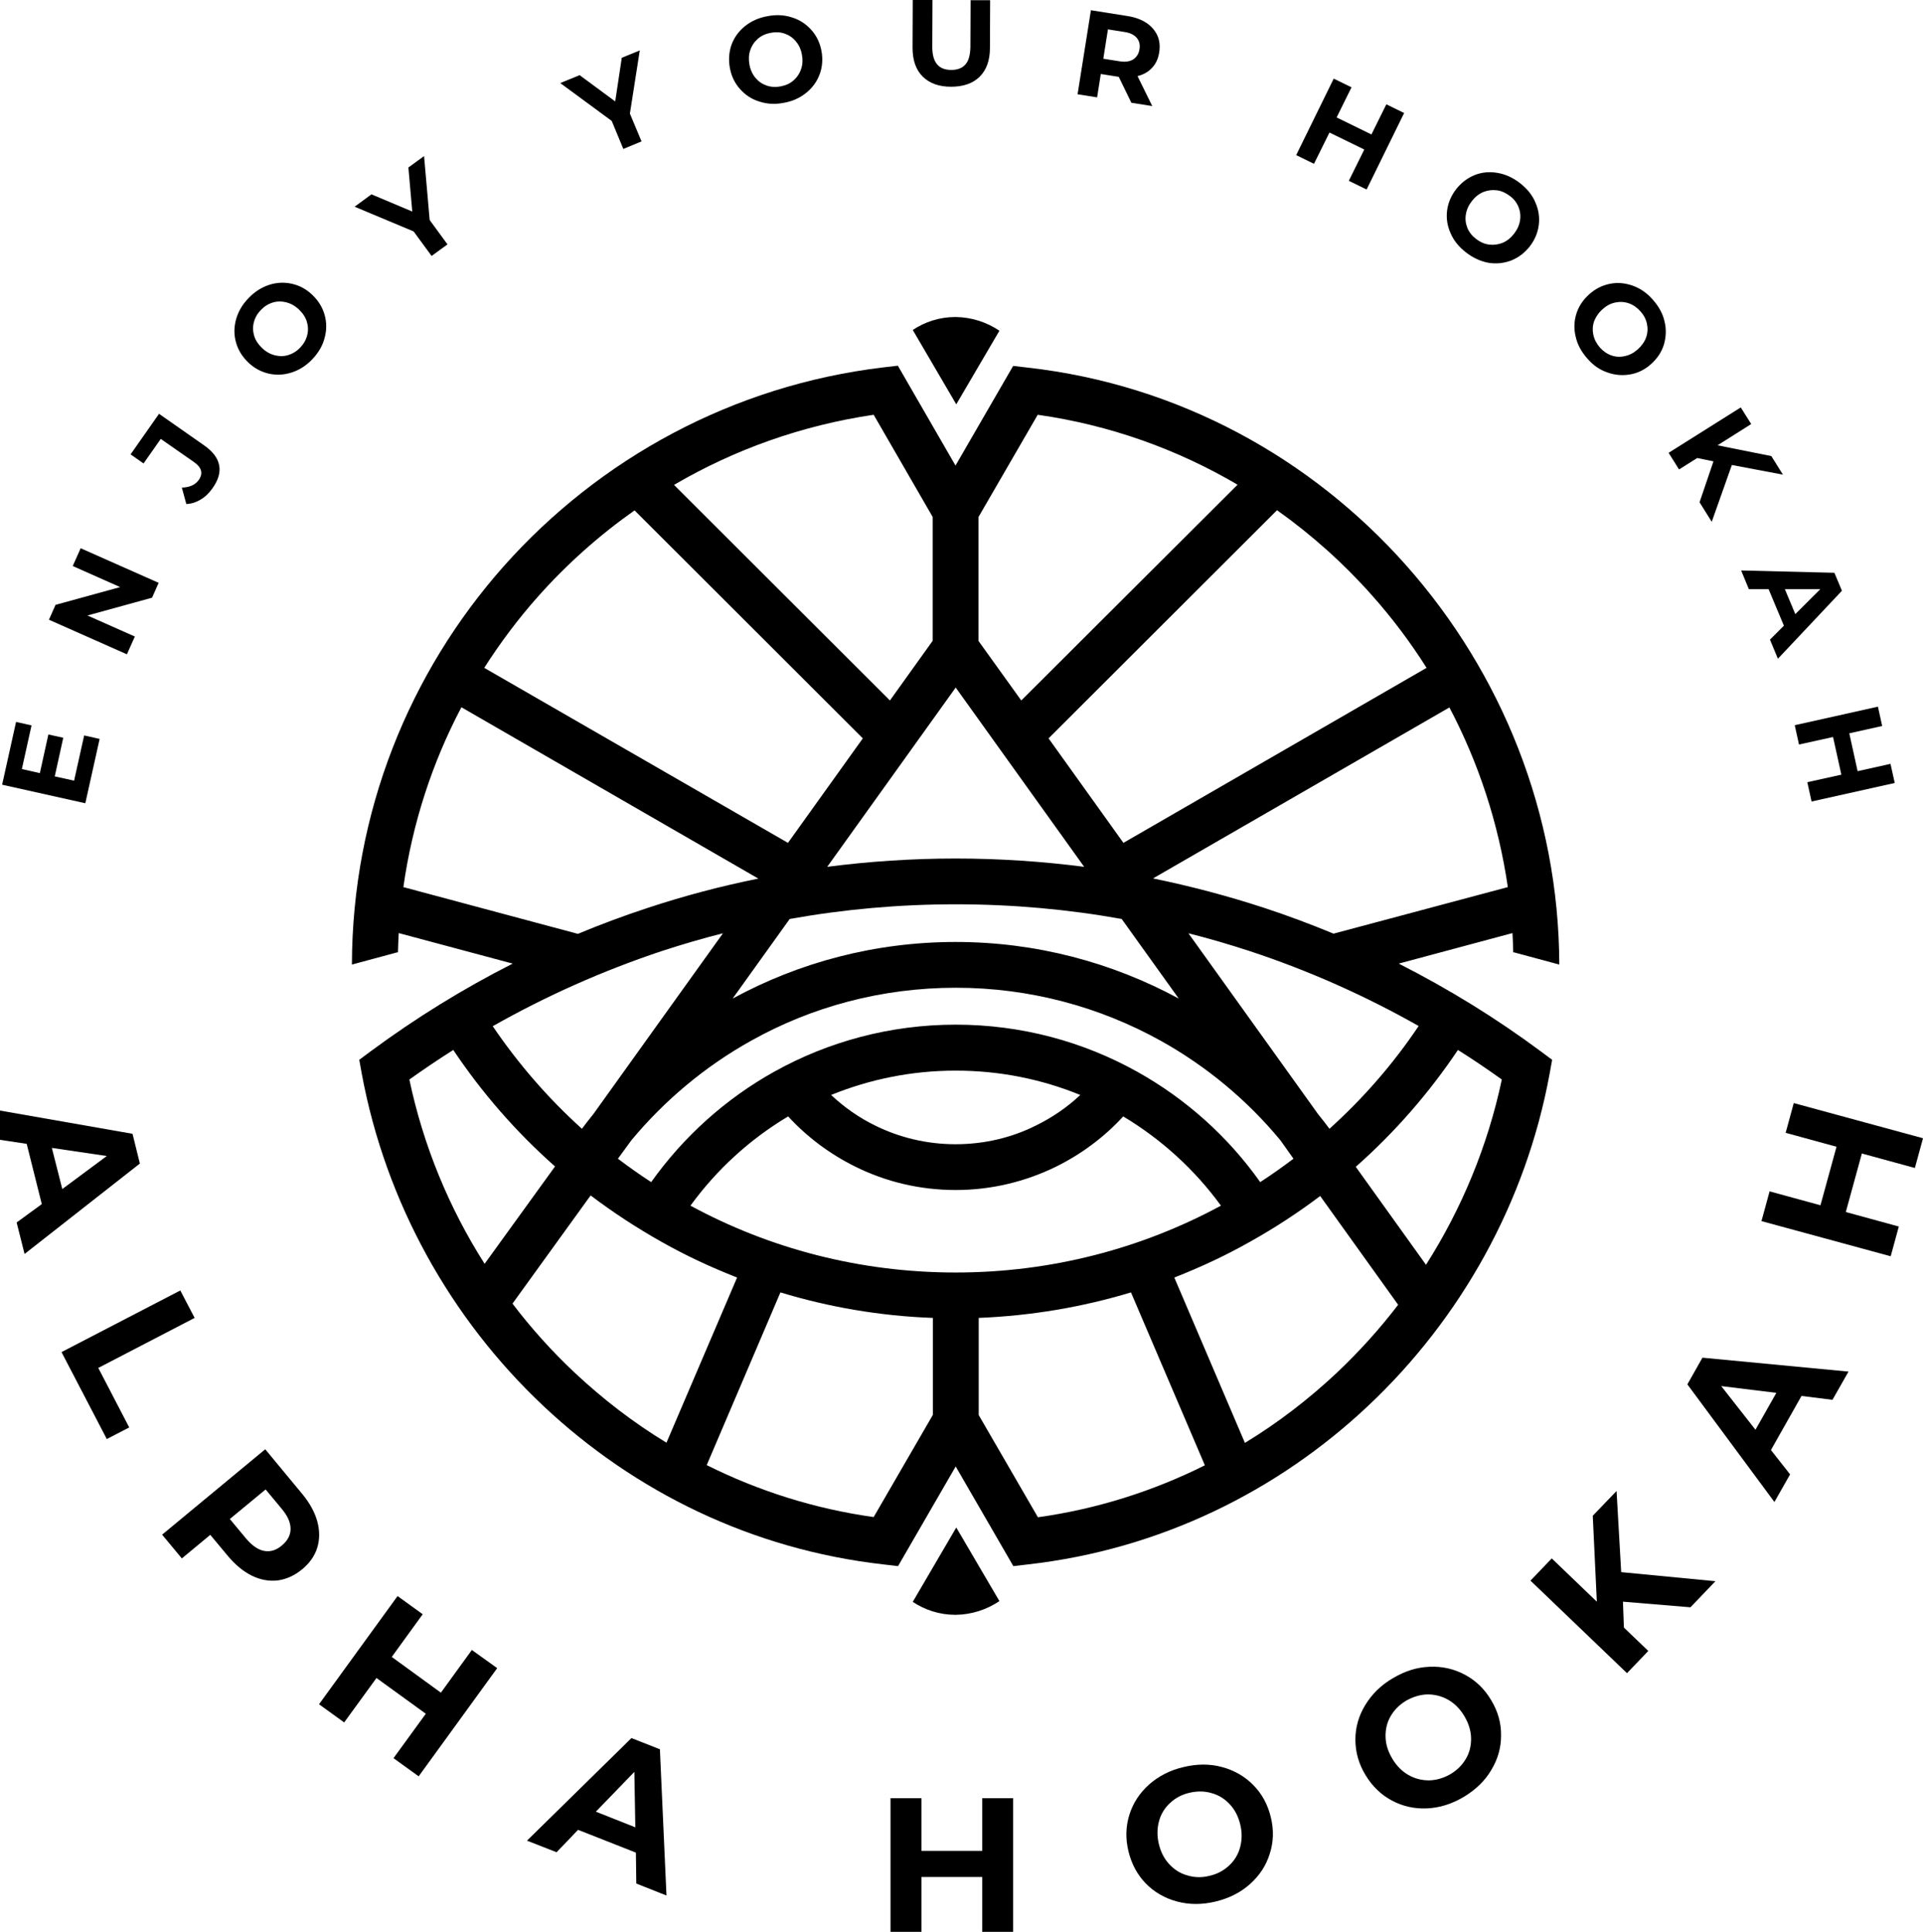 <svg width="212" height="213" viewBox="0 0 212 213" fill="none" xmlns="http://www.w3.org/2000/svg">
<g clip-path="url(#clip0_557_136)">
<path d="M100.625 36.38L105.424 44.581L110.18 36.465C108.794 35.528 107.13 34.974 105.339 34.953C103.59 34.953 101.969 35.486 100.625 36.38Z" fill="black"/>
<path d="M104.848 9.564C106.192 9.564 107.237 9.202 108.005 8.456C108.751 7.711 109.135 6.667 109.135 5.282L109.157 0.021H107.002L106.981 5.197C106.96 6.071 106.789 6.71 106.427 7.114C106.064 7.519 105.552 7.711 104.87 7.711C103.462 7.711 102.779 6.859 102.779 5.176L102.801 0H100.625L100.604 5.261C100.604 6.624 100.967 7.689 101.713 8.435C102.46 9.18 103.505 9.564 104.848 9.564Z" fill="black"/>
<path d="M121.356 8.158L123.233 8.456L123.34 8.477L124.726 11.332L127.029 11.694L125.408 8.392C126.07 8.222 126.603 7.924 127.008 7.476C127.435 7.029 127.691 6.454 127.797 5.772C127.904 5.069 127.84 4.452 127.584 3.898C127.328 3.344 126.923 2.876 126.368 2.513C125.814 2.151 125.131 1.896 124.299 1.768L120.268 1.129L118.797 10.394L120.951 10.735L121.356 8.158ZM122.145 3.238L123.894 3.515C124.534 3.6 125.003 3.813 125.302 4.154C125.6 4.494 125.707 4.92 125.622 5.432C125.536 5.943 125.302 6.305 124.918 6.56C124.534 6.795 124.022 6.859 123.382 6.752L121.633 6.475L122.145 3.238Z" fill="black"/>
<path d="M198.329 82.09L202.083 81.259L203 85.413L199.246 86.243L199.715 88.373L208.886 86.329L208.417 84.22L204.791 85.029L203.874 80.854L207.5 80.045L207.031 77.915L197.86 79.96L198.329 82.09Z" fill="black"/>
<path d="M192.805 64.965H194.98L196.665 68.99L195.13 70.524L196.004 72.632L203.064 65.135L202.232 63.154L191.952 62.898L192.805 64.965ZM200.675 64.965L197.924 67.712L196.772 64.965H200.675Z" fill="black"/>
<path d="M81.601 9.841C82.177 10.48 82.88 10.948 83.734 11.204C84.587 11.481 85.483 11.524 86.442 11.332C87.402 11.162 88.213 10.778 88.895 10.224C89.578 9.671 90.068 8.989 90.367 8.18C90.665 7.37 90.729 6.497 90.559 5.602C90.388 4.686 90.004 3.92 89.428 3.281C88.852 2.642 88.148 2.173 87.295 1.917C86.442 1.64 85.546 1.598 84.587 1.79C83.627 1.96 82.795 2.343 82.113 2.897C81.43 3.451 80.94 4.133 80.641 4.942C80.364 5.751 80.3 6.625 80.47 7.519C80.641 8.435 81.025 9.202 81.601 9.841ZM82.71 5.538C82.88 5.027 83.158 4.622 83.542 4.282C83.926 3.941 84.395 3.728 84.949 3.621C85.504 3.515 86.016 3.536 86.506 3.707C86.997 3.877 87.402 4.154 87.743 4.559C88.063 4.942 88.298 5.432 88.404 6.007C88.511 6.582 88.49 7.115 88.319 7.604C88.148 8.116 87.871 8.52 87.487 8.861C87.103 9.202 86.634 9.415 86.08 9.521C85.546 9.628 85.035 9.607 84.523 9.436C84.032 9.266 83.627 8.989 83.286 8.584C82.966 8.201 82.731 7.711 82.625 7.136C82.518 6.561 82.539 6.028 82.71 5.538Z" fill="black"/>
<path d="M178.217 164.394L175.593 167.12L176.041 176.598L171.072 171.827L168.726 174.277L179.368 184.479L181.714 182.03L179.027 179.453L178.92 176.598L186.364 177.216L189.115 174.341L178.728 173.34L178.217 164.394Z" fill="black"/>
<path d="M68.719 16.423L70.724 15.592L69.444 12.525L70.532 5.56L68.548 6.369L67.823 11.183L63.899 8.286L61.766 9.159L67.439 13.334L68.719 16.423Z" fill="black"/>
<path d="M186.023 152.636L195.62 165.607L197.348 162.561L195.236 159.878L198.606 153.914L202.018 154.34L203.789 151.23L187.686 149.696L186.023 152.636ZM195.833 153.573L193.53 157.641L189.755 152.827L195.833 153.573Z" fill="black"/>
<path d="M211.104 128.78L212 125.5L197.753 121.623L196.857 124.903L202.466 126.437L200.696 132.891L195.087 131.357L194.191 134.637L208.438 138.514L209.334 135.234L203.49 133.636L205.26 127.182L211.104 128.78Z" fill="black"/>
<path d="M174.996 39.533C175.636 40.279 176.382 40.79 177.214 41.067C178.046 41.365 178.878 41.429 179.731 41.28C180.584 41.131 181.352 40.747 182.034 40.13C182.717 39.512 183.186 38.809 183.442 37.978C183.676 37.148 183.719 36.295 183.506 35.444C183.314 34.57 182.866 33.782 182.226 33.058C181.586 32.312 180.84 31.801 180.008 31.503C179.176 31.205 178.344 31.12 177.491 31.29C176.638 31.46 175.87 31.844 175.188 32.462C174.505 33.079 174.036 33.782 173.78 34.613C173.524 35.444 173.503 36.295 173.716 37.148C173.908 38.021 174.356 38.809 174.996 39.533ZM175.742 35.422C175.934 34.932 176.233 34.485 176.66 34.102C177.086 33.718 177.555 33.463 178.067 33.356C178.579 33.25 179.07 33.271 179.56 33.441C180.051 33.612 180.477 33.91 180.84 34.315C181.224 34.741 181.458 35.188 181.565 35.699C181.672 36.189 181.65 36.7 181.48 37.19C181.309 37.68 180.989 38.127 180.563 38.511C180.136 38.894 179.667 39.15 179.155 39.256C178.643 39.384 178.153 39.363 177.662 39.192C177.171 39.022 176.745 38.724 176.382 38.319C176.02 37.893 175.764 37.446 175.657 36.913C175.551 36.423 175.572 35.912 175.742 35.422Z" fill="black"/>
<path d="M146.566 14.612L150.405 16.486L148.699 19.937L150.661 20.895L154.798 12.46L152.836 11.502L151.194 14.825L147.355 12.95L148.997 9.627L147.035 8.669L142.897 17.104L144.86 18.062L146.566 14.612Z" fill="black"/>
<path d="M161.602 27.818C162.37 28.415 163.18 28.798 164.055 28.968C164.929 29.117 165.761 29.032 166.571 28.734C167.382 28.415 168.064 27.903 168.64 27.179C169.216 26.434 169.536 25.645 169.643 24.794C169.749 23.942 169.621 23.111 169.259 22.301C168.918 21.492 168.342 20.789 167.574 20.193C166.806 19.596 165.974 19.213 165.1 19.064C164.225 18.915 163.394 18.979 162.583 19.298C161.794 19.618 161.111 20.129 160.536 20.853C159.981 21.577 159.64 22.365 159.533 23.217C159.427 24.069 159.555 24.9 159.917 25.709C160.258 26.519 160.834 27.222 161.602 27.818ZM161.602 23.643C161.687 23.111 161.901 22.642 162.263 22.174C162.626 21.705 163.031 21.386 163.522 21.172C164.012 20.981 164.503 20.917 165.014 20.981C165.526 21.045 165.996 21.258 166.443 21.599C166.891 21.918 167.211 22.344 167.403 22.813C167.595 23.281 167.659 23.792 167.574 24.304C167.489 24.836 167.275 25.305 166.913 25.773C166.55 26.242 166.145 26.561 165.654 26.774C165.164 26.966 164.673 27.03 164.161 26.966C163.649 26.902 163.18 26.689 162.732 26.348C162.285 26.008 161.965 25.603 161.773 25.134C161.581 24.666 161.517 24.154 161.602 23.643Z" fill="black"/>
<path d="M187.11 50.502L188.902 50.865L187.366 55.38L188.71 57.532L190.928 51.269L196.559 52.334L195.279 50.289L189.35 49.097L193.061 46.754L191.909 44.922L183.954 49.927L185.105 51.759L187.11 50.502Z" fill="black"/>
<path d="M69.615 191.636L58.097 202.946L61.361 204.224L63.728 201.753L70.105 204.267L70.148 207.675L73.475 208.995L72.75 192.871L69.615 191.636ZM65.69 199.751L69.934 195.363L70.041 201.476L65.69 199.751Z" fill="black"/>
<path d="M48.606 186.63L43.189 182.69L46.602 177.983L43.829 175.98L35.17 187.908L37.943 189.911L41.504 185.012L46.943 188.952L43.381 193.851L46.154 195.853L54.813 183.925L52.019 181.923L48.606 186.63Z" fill="black"/>
<path d="M34.978 167.738C34.701 166.737 34.146 165.714 33.314 164.713L29.241 159.793L17.873 169.208L20.048 171.827L23.183 169.229L25.082 171.508C25.913 172.509 26.809 173.255 27.748 173.723C28.707 174.192 29.646 174.362 30.606 174.256C31.565 174.128 32.461 173.723 33.293 173.042C34.125 172.36 34.701 171.551 34.978 170.635C35.255 169.719 35.255 168.76 34.978 167.738ZM31.075 170.4C30.456 170.933 29.795 171.125 29.113 170.997C28.43 170.869 27.769 170.4 27.108 169.612L25.338 167.482L29.283 164.223L31.053 166.353C31.715 167.141 32.035 167.866 32.035 168.569C32.035 169.25 31.715 169.868 31.075 170.4Z" fill="black"/>
<path d="M170.837 118.386L171.114 116.852L169.856 115.915C164.951 112.273 159.704 109.035 154.201 106.245L166.742 102.879C166.785 103.604 166.806 104.328 166.827 105.052L166.849 104.988L171.903 106.351C171.861 89.716 165.526 74.167 155.012 62.324C144.54 50.524 129.93 42.409 113.316 40.534L111.695 40.343L105.339 51.333L98.983 40.321L97.341 40.513C80.769 42.494 66.053 50.588 55.517 62.452C45.151 74.146 38.838 89.524 38.796 106.351L43.85 104.988L43.872 105.052C43.893 104.328 43.914 103.604 43.957 102.879L56.519 106.245C51.017 109.035 45.791 112.273 40.864 115.915L39.606 116.852L39.883 118.386C42.507 132.55 49.673 145.394 59.91 155.022C69.934 164.458 82.88 170.848 97.383 172.488L99.004 172.679L105.36 161.689L111.716 172.679L113.337 172.488C127.819 170.848 140.786 164.458 150.81 155.022C161.047 145.394 168.235 132.572 170.837 118.386ZM165.569 119.025C164.012 126.352 161.154 133.253 157.208 139.452L149.466 128.652C153.753 124.861 157.528 120.537 160.728 115.766C162.391 116.81 163.991 117.896 165.569 119.025ZM156.398 113.125C153.583 117.321 150.277 121.112 146.566 124.456C146.161 123.902 145.734 123.37 145.307 122.837L131.018 102.901C133.3 103.476 135.539 104.136 137.757 104.86C144.284 107.012 150.533 109.802 156.398 113.125ZM105.36 112.976C98.13 112.976 91.305 114.85 85.376 118.151C79.98 121.155 75.352 125.33 71.79 130.335C70.532 129.526 69.316 128.652 68.122 127.758L69.615 125.713C73.283 121.304 77.762 117.555 82.817 114.743C89.471 111.016 97.17 108.907 105.382 108.907C113.571 108.907 121.271 111.037 127.946 114.743C133.001 117.555 137.48 121.283 141.149 125.713L142.599 127.758C141.404 128.652 140.189 129.526 138.93 130.335C135.39 125.33 130.74 121.155 125.344 118.151C119.415 114.85 112.612 112.976 105.36 112.976ZM119.095 120.729C117.645 122.092 116.003 123.221 114.169 124.115C111.524 125.436 108.517 126.16 105.339 126.16C102.161 126.16 99.154 125.415 96.509 124.115C94.718 123.242 93.075 122.092 91.625 120.729C95.869 119.003 100.497 118.045 105.36 118.045C110.244 118.045 114.872 119.003 119.095 120.729ZM80.769 110.1L87.061 101.324C93.011 100.259 99.111 99.706 105.36 99.706C111.609 99.706 117.73 100.259 123.66 101.324L129.951 110.1C122.636 106.138 114.254 103.859 105.36 103.859C96.466 103.859 88.085 106.117 80.769 110.1ZM166.23 97.81L147.014 102.943C144.497 101.9 141.938 100.941 139.336 100.089C135.369 98.79 131.274 97.704 127.115 96.852L159.789 78.001C163.01 84.114 165.206 90.802 166.23 97.81ZM151.258 65.647C153.476 68.139 155.481 70.802 157.272 73.635L123.852 92.932L115.598 81.409L140.786 56.254C144.625 58.98 148.144 62.133 151.258 65.647ZM107.877 56.999L114.403 45.731C122.359 46.86 129.802 49.544 136.435 53.442L112.59 77.234L107.877 70.674V56.999ZM105.36 75.807L119.522 95.573C114.894 94.977 110.159 94.658 105.36 94.658C100.561 94.658 95.827 94.977 91.198 95.573L105.36 75.807ZM96.317 45.731L102.822 56.999V70.653L98.109 77.234L74.307 53.463C80.961 49.566 88.383 46.903 96.317 45.731ZM59.292 65.796C62.47 62.218 66.053 59.023 69.956 56.275L95.123 81.409L86.869 92.932L53.384 73.635C55.154 70.865 57.116 68.246 59.292 65.796ZM44.469 97.81C45.471 90.738 47.668 84.05 50.867 77.98L83.606 96.873C79.447 97.704 75.373 98.79 71.385 100.11C68.783 100.962 66.223 101.921 63.707 102.965L44.469 97.81ZM72.963 104.86C75.181 104.136 77.421 103.476 79.703 102.901L65.413 122.837C64.986 123.37 64.56 123.902 64.154 124.456C60.444 121.112 57.138 117.299 54.322 113.146C60.188 109.823 66.437 107.033 72.963 104.86ZM45.13 119.025C46.708 117.896 48.329 116.81 49.971 115.766C53.149 120.516 56.924 124.84 61.19 128.61L53.427 139.345C49.502 133.189 46.666 126.309 45.13 119.025ZM63.365 151.358C60.87 149.015 58.567 146.459 56.498 143.733L65.114 131.805C67.588 133.679 70.19 135.383 72.92 136.917C75.586 138.429 78.38 139.728 81.26 140.857L73.475 159.069C69.828 156.854 66.458 154.255 63.365 151.358ZM102.843 156.002L96.317 167.269C89.769 166.353 83.584 164.373 77.911 161.54L86.037 142.497C91.369 144.116 97 145.096 102.822 145.309H102.843V156.002ZM76.12 132.934C78.999 128.972 82.667 125.607 86.89 123.093C88.98 125.372 91.497 127.247 94.291 128.631C97.639 130.293 101.393 131.208 105.36 131.208C109.327 131.208 113.081 130.271 116.429 128.631C119.223 127.247 121.74 125.372 123.83 123.093C128.053 125.628 131.722 128.972 134.601 132.934C125.899 137.641 115.939 140.304 105.36 140.304C94.76 140.304 84.8 137.641 76.12 132.934ZM114.425 167.291L107.898 156.023V145.309C113.699 145.075 119.33 144.116 124.683 142.497L132.831 161.561C127.157 164.394 120.972 166.375 114.425 167.291ZM147.355 151.38C144.262 154.276 140.893 156.875 137.245 159.09L129.461 140.857C132.34 139.728 135.134 138.429 137.8 136.917C140.509 135.404 143.089 133.722 145.542 131.869L154.137 143.861C152.09 146.544 149.808 149.058 147.355 151.38Z" fill="black"/>
<path d="M108.282 204.076H101.585V198.261H98.173V213H101.585V206.951H108.282V213H111.695V198.261H108.282V204.076Z" fill="black"/>
<path d="M138.163 196.812C137.224 195.854 136.072 195.193 134.729 194.831C133.385 194.469 131.977 194.469 130.485 194.831C128.992 195.172 127.733 195.832 126.688 196.748C125.643 197.685 124.918 198.793 124.513 200.071C124.107 201.37 124.065 202.712 124.406 204.118C124.747 205.524 125.387 206.717 126.326 207.675C127.264 208.634 128.416 209.294 129.759 209.656C131.124 210.018 132.532 210.018 134.025 209.656C135.518 209.294 136.776 208.655 137.8 207.739C138.845 206.802 139.57 205.715 139.975 204.416C140.402 203.117 140.445 201.775 140.103 200.369C139.762 198.963 139.122 197.771 138.163 196.812ZM136.712 203.692C136.499 204.48 136.094 205.14 135.497 205.694C134.899 206.248 134.196 206.631 133.342 206.823C132.511 207.036 131.679 207.015 130.911 206.78C130.122 206.567 129.461 206.141 128.906 205.545C128.352 204.949 127.968 204.203 127.755 203.309C127.541 202.414 127.563 201.583 127.776 200.795C127.989 200.007 128.394 199.347 128.992 198.793C129.589 198.239 130.293 197.856 131.146 197.664C131.977 197.472 132.809 197.472 133.577 197.707C134.366 197.92 135.027 198.346 135.582 198.942C136.136 199.538 136.52 200.284 136.734 201.179C136.947 202.073 136.926 202.904 136.712 203.692Z" fill="black"/>
<path d="M110.18 176.534L105.424 168.419L100.625 176.619C101.969 177.514 103.59 178.047 105.339 178.047C107.13 178.025 108.794 177.471 110.18 176.534Z" fill="black"/>
<path d="M14.866 70.183L9.64 67.862L16.764 65.902L17.489 64.262L8.894 60.449L8.019 62.409L13.245 64.731L6.121 66.69L5.396 68.33L13.991 72.143L14.866 70.183Z" fill="black"/>
<path d="M17.724 48.394L21.392 50.95C22.245 51.546 22.416 52.207 21.904 52.931C21.52 53.463 20.901 53.74 20.048 53.762L20.539 55.572C21.093 55.551 21.627 55.38 22.117 55.082C22.629 54.784 23.055 54.358 23.418 53.847C24.058 52.952 24.314 52.1 24.165 51.312C24.015 50.503 23.461 49.779 22.522 49.118L17.532 45.625L14.396 50.098L15.825 51.099L17.724 48.394Z" fill="black"/>
<path d="M27.364 39.959C28.025 40.598 28.793 41.002 29.625 41.194C30.478 41.386 31.309 41.343 32.163 41.066C33.016 40.789 33.783 40.299 34.445 39.596C35.106 38.894 35.575 38.105 35.788 37.254C36.023 36.401 36.023 35.55 35.788 34.719C35.554 33.888 35.106 33.164 34.445 32.525C33.783 31.886 33.037 31.481 32.184 31.29C31.331 31.098 30.478 31.14 29.646 31.417C28.814 31.694 28.046 32.184 27.385 32.887C26.703 33.59 26.255 34.378 26.02 35.23C25.785 36.082 25.785 36.934 26.02 37.765C26.255 38.595 26.703 39.32 27.364 39.959ZM27.982 35.55C28.11 35.038 28.366 34.591 28.75 34.186C29.134 33.782 29.582 33.505 30.072 33.356C30.563 33.206 31.053 33.206 31.565 33.334C32.056 33.462 32.525 33.718 32.952 34.122C33.378 34.527 33.677 34.974 33.826 35.464C33.975 35.954 33.997 36.465 33.869 36.955C33.741 37.467 33.485 37.914 33.101 38.319C32.717 38.723 32.269 39 31.779 39.149C31.288 39.298 30.798 39.298 30.286 39.17C29.795 39.043 29.326 38.787 28.899 38.382C28.473 37.978 28.174 37.53 28.025 37.041C27.876 36.551 27.854 36.039 27.982 35.55Z" fill="black"/>
<path d="M21.456 145.309L19.878 142.284L6.782 149.079L11.773 158.664L14.247 157.386L10.835 150.825L21.456 145.309Z" fill="black"/>
<path d="M161.495 184.649C160.301 184.01 159 183.712 157.614 183.776C156.227 183.819 154.884 184.245 153.561 185.033C152.239 185.8 151.237 186.801 150.511 187.993C149.786 189.186 149.424 190.464 149.424 191.806C149.424 193.169 149.786 194.469 150.533 195.704C151.279 196.939 152.239 197.877 153.433 198.516C154.628 199.155 155.929 199.453 157.315 199.389C158.723 199.325 160.066 198.899 161.389 198.111C162.69 197.323 163.713 196.343 164.396 195.172C165.121 193.979 165.484 192.722 165.484 191.359C165.505 189.996 165.142 188.696 164.396 187.461C163.671 186.226 162.69 185.288 161.495 184.649ZM161.623 193.894C161.218 194.596 160.642 195.172 159.896 195.619C159.149 196.045 158.36 196.279 157.55 196.3C156.739 196.3 155.971 196.109 155.268 195.704C154.564 195.299 153.967 194.703 153.497 193.915C153.028 193.127 152.772 192.339 152.751 191.508C152.73 190.699 152.9 189.932 153.305 189.229C153.711 188.526 154.287 187.951 155.033 187.504C155.801 187.078 156.569 186.843 157.379 186.822C158.19 186.822 158.957 187.014 159.661 187.418C160.365 187.823 160.962 188.419 161.431 189.208C161.901 189.996 162.157 190.805 162.178 191.614C162.199 192.424 162.029 193.191 161.623 193.894Z" fill="black"/>
<path d="M47.583 28.222L49.332 26.944L47.369 24.26L46.751 17.21L45.023 18.467L45.45 23.323L40.95 21.427L39.094 22.791L45.599 25.517L47.583 28.222Z" fill="black"/>
<path d="M14.61 125.01L-1.301 122.22L-0.448 125.606L2.943 126.118L4.607 132.763L1.834 134.787L2.709 138.259L15.42 128.29L14.61 125.01ZM6.868 131.102L5.716 126.565L11.773 127.46L6.868 131.102Z" fill="black"/>
<path d="M10.984 81.472L9.278 81.089L8.169 86.073L6.036 85.604L6.974 81.344L5.332 80.982L4.394 85.242L2.41 84.795L3.476 79.981L1.77 79.598L0.235 86.52L9.406 88.565L10.984 81.472Z" fill="black"/>
</g>
<defs>
<clipPath id="clip0_557_136">
<rect width="212" height="213" fill="white"/>
</clipPath>
</defs>
</svg>
